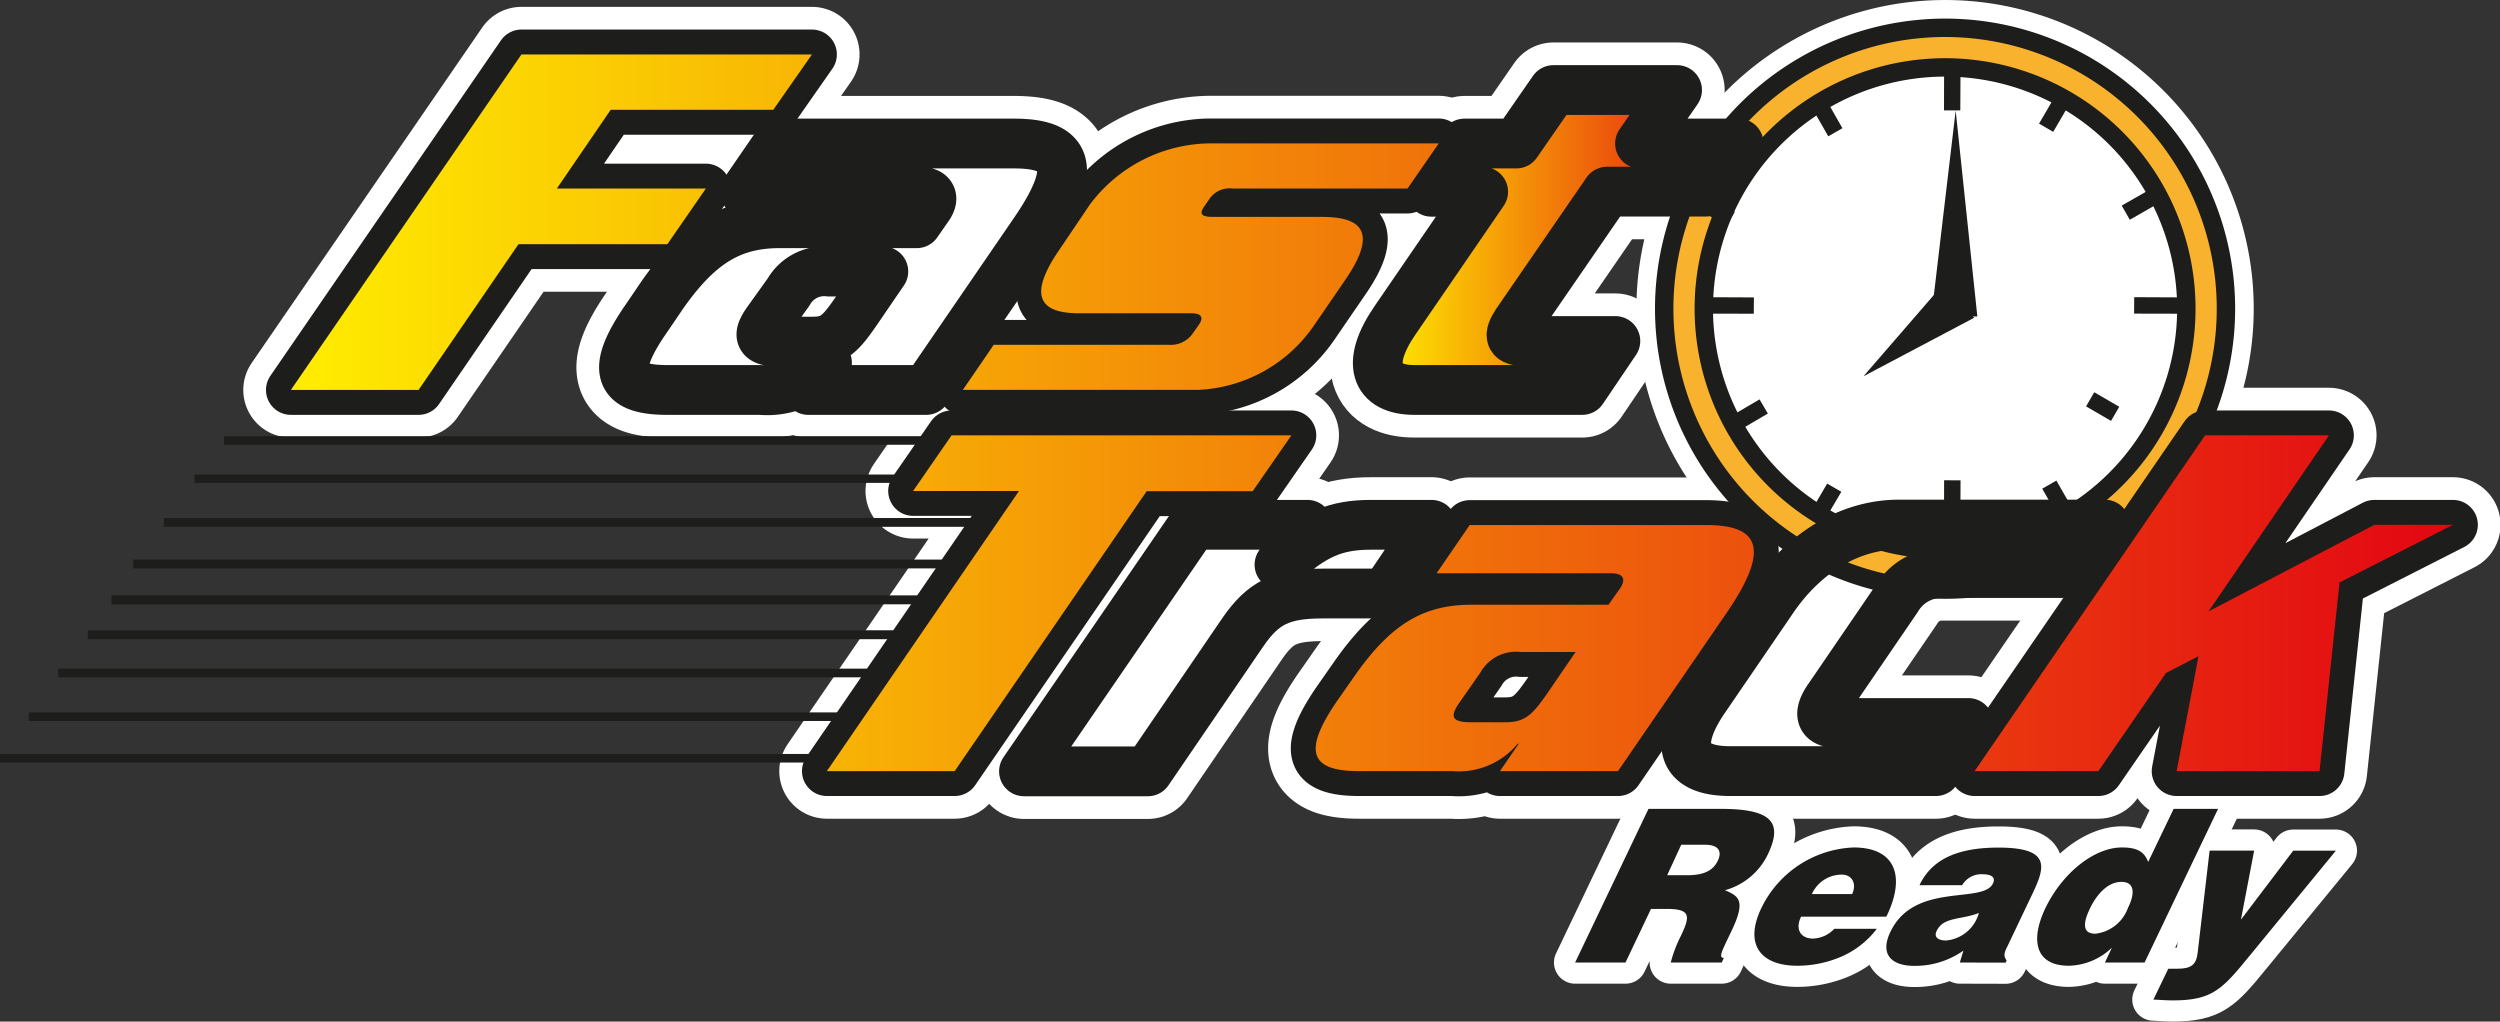 <svg viewBox="0 0 209.89 85.77" xmlns:xlink="http://www.w3.org/1999/xlink" xmlns="http://www.w3.org/2000/svg" id="Livello_1">
  <rect x="0" y="0" width="209.89" height="85.77" fill="#333333" stroke="none"/>
  <defs>
    <style>.cls-1,.cls-17,.cls-18,.cls-19,.cls-20,.cls-21,.cls-22,.cls-23,.cls-24,.cls-25{fill:#fff;}.cls-14,.cls-15,.cls-2,.cls-27,.cls-3{fill:none;}.cls-14,.cls-2,.cls-4{stroke:#fff;}.cls-14,.cls-2{stroke-width:7.99px;}.cls-3{stroke:#f9b22e;stroke-width:1.78px;}.cls-16,.cls-4{fill:#1d1d1b;}.cls-14,.cls-27,.cls-4{stroke-linecap:round;stroke-linejoin:round;}.cls-4{stroke-width:3.55px;}.cls-10,.cls-11,.cls-12,.cls-13,.cls-15,.cls-17,.cls-18,.cls-19,.cls-20,.cls-21,.cls-22,.cls-23,.cls-24,.cls-25,.cls-26,.cls-27,.cls-5,.cls-6,.cls-7,.cls-8,.cls-9{stroke:#1d1d1b;}.cls-10,.cls-11,.cls-12,.cls-13,.cls-26,.cls-5,.cls-6,.cls-7,.cls-8,.cls-9{stroke-width:1.39px;}.cls-5{fill:url(#Nuovo_campione_sfumatura_1);}.cls-6{fill:url(#Nuovo_campione_sfumatura_1-2);}.cls-7{fill:url(#Nuovo_campione_sfumatura_1-3);}.cls-8{fill:url(#Nuovo_campione_sfumatura_1-4);}.cls-9{fill:url(#Nuovo_campione_sfumatura_1-5);}.cls-10{fill:url(#Nuovo_campione_sfumatura_1-6);}.cls-11{fill:url(#Nuovo_campione_sfumatura_1-7);}.cls-12{fill:url(#Nuovo_campione_sfumatura_1-8);}.cls-13{fill:url(#Nuovo_campione_sfumatura_1-9);}.cls-15{stroke-width:4.87px;}.cls-17{stroke-width:0.72px;}.cls-18{stroke-width:0.7px;}.cls-19{stroke-width:0.74px;}.cls-20{stroke-width:0.74px;}.cls-21{stroke-width:0.75px;}.cls-22{stroke-width:0.75px;}.cls-23{stroke-width:0.73px;}.cls-24{stroke-width:0.72px;}.cls-25{stroke-width:0.72px;}.cls-26{fill:url(#linear-gradient);}.cls-27{stroke-width:4.18px;}.cls-28{fill:url(#Nuovo_campione_sfumatura_1-18);}</style>
    <linearGradient gradientUnits="userSpaceOnUse" y2="396.91" x2="484.31" y1="396.91" x1="219.78" id="Nuovo_campione_sfumatura_1">
      <stop stop-color="#ffed00" offset="0"></stop>
      <stop stop-color="#e30613" offset="1"></stop>
    </linearGradient>
    <linearGradient xlink:href="#Nuovo_campione_sfumatura_1" y2="400.65" x2="484.29" y1="400.65" x1="219.78" id="Nuovo_campione_sfumatura_1-2"></linearGradient>
    <linearGradient xlink:href="#Nuovo_campione_sfumatura_1" y2="400.65" x2="484.27" y1="400.65" x1="219.78" id="Nuovo_campione_sfumatura_1-3"></linearGradient>
    <linearGradient xlink:href="#Nuovo_campione_sfumatura_1" y2="398.4" x2="484.26" y1="398.4" x1="219.79" id="Nuovo_campione_sfumatura_1-4"></linearGradient>
    <linearGradient xlink:href="#Nuovo_campione_sfumatura_1" y2="428.92" x2="393.35" y1="428.92" x1="128.81" id="Nuovo_campione_sfumatura_1-5"></linearGradient>
    <linearGradient xlink:href="#Nuovo_campione_sfumatura_1" y2="432.67" x2="393.35" y1="432.67" x1="128.79" id="Nuovo_campione_sfumatura_1-6"></linearGradient>
    <linearGradient xlink:href="#Nuovo_campione_sfumatura_1" y2="432.67" x2="393.34" y1="432.67" x1="128.79" id="Nuovo_campione_sfumatura_1-7"></linearGradient>
    <linearGradient xlink:href="#Nuovo_campione_sfumatura_1" y2="432.67" x2="393.33" y1="432.67" x1="128.82" id="Nuovo_campione_sfumatura_1-8"></linearGradient>
    <linearGradient xlink:href="#Nuovo_campione_sfumatura_1" y2="428.92" x2="393.33" y1="428.92" x1="128.86" id="Nuovo_campione_sfumatura_1-9"></linearGradient>
    <linearGradient xlink:href="#Nuovo_campione_sfumatura_1" y2="398.4" x2="338.55" y1="398.4" x1="308.25" id="linear-gradient"></linearGradient>
    <linearGradient xlink:href="#Nuovo_campione_sfumatura_1" y2="412.92" x2="398.48" y1="412.92" x1="216.98" id="Nuovo_campione_sfumatura_1-18"></linearGradient>
  </defs>
  <title>Fast Track EN_cmyk</title>
  <path transform="translate(-192.58 -378.26)" d="M366.12,423.56a21.92,21.92,0,1,1,9.14-29.63A21.93,21.93,0,0,1,366.12,423.56Z" class="cls-1"></path>
  <path transform="translate(-192.58 -378.26)" d="M366.12,423.56a21.92,21.92,0,1,1,9.14-29.63A21.93,21.93,0,0,1,366.12,423.56Z" class="cls-2"></path>
  <path transform="translate(-192.58 -378.26)" d="M366.12,423.56a21.92,21.92,0,1,1,9.14-29.63A21.93,21.93,0,0,1,366.12,423.56Z" class="cls-3"></path>
  <path transform="translate(-192.58 -378.26)" d="M331.19,454.57l-2.14,4.5h-4.23l6.16-12.9h6.09c4.3,0,5.14,1.17,4,3.67a5.66,5.66,0,0,1-3.67,3.16c1.13.49,1.8.82.55,3.42-.8,1.68-1.13,2.26-.64,2.26l-.18.39h-4.28a11,11,0,0,1,.86-2.26c.81-1.68.78-2.24-1.19-2.24Zm1.36-2.83h1.67c1.3,0,2.15-.32,2.58-1.22s-.08-1.34-1.07-1.34h-2Z" class="cls-4"></path>
  <path transform="translate(-192.58 -378.26)" d="M343.79,455.22c-.53,1.1,0,1.84,1,1.84a2.57,2.57,0,0,0,1.79-.82h3.57a7.51,7.51,0,0,1-3.18,2.42,9.41,9.41,0,0,1-3.5.68c-3,0-4.52-1.72-3-4.87a9,9,0,0,1,7.74-5.06c3.48,0,4.41,2.4,2.74,5.81Zm4.29-1.9c.4-.86,0-1.63-.87-1.63a2.74,2.74,0,0,0-2.51,1.63Z" class="cls-4"></path>
  <path transform="translate(-192.58 -378.26)" d="M357.12,459.07l.3-1a7.05,7.05,0,0,1-4.14,1.28c-1.78,0-2.93-.88-2-2.83,2-4.26,7.79-2.33,8.62-4.09.32-.68-.46-.77-.85-.77a1.87,1.87,0,0,0-1.74.92h-3.58c.95-2,2.91-3.16,6.63-3.16,4.44,0,3.92,1.65,2.85,3.89l-2.09,4.39c-.27.54-.36.8-.07,1.2l-.09.18Zm1.6-4.16c-1.5.59-3,.31-3.55,1.52-.23.47.07.79.81.79A3.15,3.15,0,0,0,358.72,454.91Z" class="cls-4"></path>
  <path transform="translate(-192.58 -378.26)" d="M369.3,459.07l.59-1.25a5.4,5.4,0,0,1-3.61,1.52c-2.83,0-3.25-2.13-2-4.79,1.5-3.12,4.21-5.14,6.44-5.14,1.19,0,1.87.29,2.21,1.22l2.14-4.46h3.73l-6.17,12.9Zm1.94-4.6c.51-1,.68-2.17-.55-2.17s-2.14,1.18-2.64,2.22-.77,2.13.45,2.13A3.3,3.3,0,0,0,371.24,454.47Z" class="cls-4"></path>
  <path transform="translate(-192.58 -378.26)" d="M380.72,455.47l4.39-5.79h3.58l-7.19,8.76c-2.36,2.9-3.19,3.81-6.5,3.81-.68,0-1.35-.07-1.63-.07l1.25-2.59h.77c1.16,0,1.59-.34,1.7-1.37l1-8.55h3.74Z" class="cls-4"></path>
  <path transform="translate(-192.58 -378.26)" d="M257.5,387.48H243.85l-4.52,6.61h12.51l-3.23,4.67h-12.5L227.72,411H217l19.36-28.17h24.39Z" class="cls-5"></path>
  <path transform="translate(-192.58 -378.26)" d="M270.34,411h-9.9l1.57-2.28h-.1a6.38,6.38,0,0,1-5.48,2.28h-7.84c-4.13,0-4.77-1.67-1.7-6.07L248.2,403c3-4.27,5.72-6,9.86-6h11.49l.92-1.32c.57-.79.36-1.32-.7-1.32H255.12l2.78-4.05h19.81c4.27,0,5.63,1.72,1.74,7.4Zm-8.15-9.94a3.44,3.44,0,0,0-3.4,1.71L257,405.27c-.83,1.19-.69,1.67,1,1.67h2.82c1.67,0,2.3-.61,3.61-2.51l2.31-3.38Z" class="cls-6"></path>
  <path transform="translate(-192.58 -378.26)" d="M310.75,394.09H296.09a2.05,2.05,0,0,0-1.95.84l-.51.74c-.4.62-.08.8.8.8h9.16c3.57,0,4.5,1.49,2,5.19l-2.66,3.88a12.46,12.46,0,0,1-9.7,5.45H273.42l2.59-3.78h14.74a2.24,2.24,0,0,0,2-1l.46-.65c.44-.62.29-1-.64-1h-9.42c-3.83,0-3.86-2-1.76-5.14l2.7-4A12.76,12.76,0,0,1,294,390.3h19.37Z" class="cls-7"></path>
  <path transform="translate(-192.58 -378.26)" d="M335.77,394.35H327.5l-7.57,11c-.75,1.15-.57,1.54.61,1.54h7.66L325.42,411H311.33c-3.29,0-4.13-2.24-1.6-5.89l7.37-10.75h-4.35l2.78-4.05h4.36l3.11-4.49h10.38l-3.11,4.49h8.28Z" class="cls-8"></path>
  <path transform="translate(-192.58 -378.26)" d="M297.75,419.5h-8.9L272.73,443H262l16.13-23.52h-8.89l3.23-4.67H301Z" class="cls-9"></path>
  <path transform="translate(-192.58 -378.26)" d="M308.88,428.09h-5.25c-3.48,0-5,.79-6.68,3.21l-8,11.72h-10.4l14.2-20.7h9.6L300,425.67h.07c2.81-2.6,4.68-3.35,7.63-3.35h5.07Z" class="cls-10"></path>
  <path transform="translate(-192.58 -378.26)" d="M328.42,443h-9.91l1.58-2.3H320a6.42,6.42,0,0,1-5.49,2.3h-7.84c-4.14,0-4.78-1.68-1.7-6.08l1.32-1.89c3-4.28,5.7-6,9.84-6h11.49l.94-1.32c.56-.79.35-1.32-.71-1.32H313.19l2.78-4.05h19.82c4.26,0,5.63,1.72,1.74,7.39Zm-8.16-10a3.43,3.43,0,0,0-3.39,1.72l-1.75,2.51c-.83,1.19-.7,1.67,1,1.67h2.81c1.69,0,2.3-.61,3.61-2.51l2.32-3.39Z" class="cls-11"></path>
  <path transform="translate(-192.58 -378.26)" d="M366.51,426.37H355.46a4.38,4.38,0,0,0-3.61,2.11l-5.72,8.37c-.95,1.36-.71,2.11.71,2.11h11L355.11,443H337.84c-4.31,0-4.63-2.52-2.1-6.17l5.72-8.37c2.52-3.65,6.26-6.16,10.57-6.16h17.26Z" class="cls-12"></path>
  <path transform="translate(-192.58 -378.26)" d="M389,427.16,387.32,443h-12l1.84-9.65-2.73,1.41L368.75,443H358.36l19.35-28.19h10.4L378,429.59l13.92-7.27h6.6Z" class="cls-13"></path>
  <path transform="translate(-192.58 -378.26)" d="M257.5,387.48H243.85l-4.52,6.61h12.51l-3.23,4.67h-12.5L227.72,411H217l19.36-28.17h24.39Z" class="cls-14"></path>
  <path transform="translate(-192.58 -378.26)" d="M270.34,411h-9.9l1.57-2.28h-.1a6.38,6.38,0,0,1-5.48,2.28h-7.84c-4.13,0-4.77-1.67-1.7-6.07L248.2,403c3-4.27,5.72-6,9.86-6h11.49l.92-1.32c.57-.79.36-1.32-.7-1.32H255.12l2.78-4.05h19.81c4.27,0,5.63,1.72,1.74,7.4Zm-8.15-9.94a3.44,3.44,0,0,0-3.4,1.71L257,405.27c-.83,1.19-.69,1.67,1,1.67h2.82c1.67,0,2.3-.61,3.61-2.51l2.31-3.38Z" class="cls-14"></path>
  <path transform="translate(-192.58 -378.26)" d="M310.75,394.09H296.09a2.05,2.05,0,0,0-1.95.84l-.51.74c-.4.62-.08.8.8.8h9.16c3.57,0,4.5,1.49,2,5.19l-2.66,3.88a12.46,12.46,0,0,1-9.7,5.45H273.42l2.59-3.78h14.74a2.24,2.24,0,0,0,2-1l.46-.65c.44-.62.29-1-.64-1h-9.42c-3.83,0-3.86-2-1.76-5.14l2.7-4A12.76,12.76,0,0,1,294,390.3h19.37Z" class="cls-14"></path>
  <path transform="translate(-192.58 -378.26)" d="M335.77,394.35H327.5l-7.57,11c-.75,1.15-.57,1.54.61,1.54h7.66L325.42,411H311.33c-3.29,0-4.13-2.24-1.6-5.89l7.37-10.75h-4.35l2.78-4.05h4.36l3.11-4.49h10.38l-3.11,4.49h8.28Z" class="cls-14"></path>
  <path transform="translate(-192.58 -378.26)" d="M297.75,419.5h-8.9L272.73,443H262l16.13-23.52h-8.89l3.23-4.67H301Z" class="cls-14"></path>
  <path transform="translate(-192.58 -378.26)" d="M308.88,428.09h-5.25c-3.48,0-5,.79-6.68,3.21l-8,11.72h-10.4l14.2-20.7h9.6L300,425.67h.07c2.81-2.6,4.68-3.35,7.63-3.35h5.07Z" class="cls-14"></path>
  <path transform="translate(-192.58 -378.26)" d="M328.42,443h-9.91l1.58-2.3H320a6.42,6.42,0,0,1-5.49,2.3h-7.84c-4.14,0-4.78-1.68-1.7-6.08l1.32-1.89c3-4.28,5.7-6,9.84-6h11.49l.94-1.32c.56-.79.35-1.32-.71-1.32H313.19l2.78-4.05h19.82c4.26,0,5.63,1.72,1.74,7.39Zm-8.16-10a3.43,3.43,0,0,0-3.39,1.72l-1.75,2.51c-.83,1.19-.7,1.67,1,1.67h2.81c1.69,0,2.3-.61,3.61-2.51l2.32-3.39Z" class="cls-14"></path>
  <path transform="translate(-192.58 -378.26)" d="M366.51,426.37H355.46a4.38,4.38,0,0,0-3.61,2.11l-5.72,8.37c-.95,1.36-.71,2.11.71,2.11h11L355.11,443H337.84c-4.31,0-4.63-2.52-2.1-6.17l5.72-8.37c2.52-3.65,6.26-6.16,10.57-6.16h17.26Z" class="cls-14"></path>
  <path transform="translate(-192.58 -378.26)" d="M389,427.16,387.32,443h-12l1.84-9.65-2.73,1.41L368.75,443H358.36l19.35-28.19h10.4L378,429.59l13.92-7.27h6.6Z" class="cls-14"></path>
  <path transform="translate(-192.58 -378.26)" d="M257.5,387.48H243.85l-4.52,6.61h12.51l-3.23,4.67h-12.5L227.72,411H217l19.36-28.17h24.39Z" class="cls-1"></path>
  <path transform="translate(-192.58 -378.26)" d="M270.34,411h-9.9l1.57-2.28h-.1a6.38,6.38,0,0,1-5.48,2.28h-7.84c-4.13,0-4.77-1.67-1.7-6.07L248.2,403c3-4.27,5.72-6,9.86-6h11.49l.92-1.32c.57-.79.36-1.32-.7-1.32H255.12l2.78-4.05h19.81c4.27,0,5.63,1.72,1.74,7.4Zm-8.15-9.94a3.44,3.44,0,0,0-3.4,1.71L257,405.27c-.83,1.19-.69,1.67,1,1.67h2.82c1.67,0,2.3-.61,3.61-2.51l2.31-3.38Z" class="cls-1"></path>
  <path transform="translate(-192.58 -378.26)" d="M310.75,394.09H296.09a2.05,2.05,0,0,0-1.95.84l-.51.74c-.4.62-.08.8.8.8h9.16c3.57,0,4.5,1.49,2,5.19l-2.66,3.88a12.46,12.46,0,0,1-9.7,5.45H273.42l2.59-3.78h14.74a2.24,2.24,0,0,0,2-1l.46-.65c.44-.62.29-1-.64-1h-9.42c-3.83,0-3.86-2-1.76-5.14l2.7-4A12.76,12.76,0,0,1,294,390.3h19.37Z" class="cls-1"></path>
  <path transform="translate(-192.58 -378.26)" d="M335.77,394.35H327.5l-7.57,11c-.75,1.15-.57,1.54.61,1.54h7.66L325.42,411H311.33c-3.29,0-4.13-2.24-1.6-5.89l7.37-10.75h-4.35l2.78-4.05h4.36l3.11-4.49h10.38l-3.11,4.49h8.28Z" class="cls-1"></path>
  <path transform="translate(-192.58 -378.26)" d="M297.75,419.5h-8.9L272.73,443H262l16.13-23.52h-8.89l3.23-4.67H301Z" class="cls-1"></path>
  <path transform="translate(-192.58 -378.26)" d="M308.88,428.09h-5.25c-3.48,0-5,.79-6.68,3.21l-8,11.72h-10.4l14.2-20.7h9.6L300,425.67h.07c2.81-2.6,4.68-3.35,7.63-3.35h5.07Z" class="cls-1"></path>
  <path transform="translate(-192.58 -378.26)" d="M328.42,443h-9.91l1.58-2.3H320a6.42,6.42,0,0,1-5.49,2.3h-7.84c-4.14,0-4.78-1.68-1.7-6.08l1.32-1.89c3-4.28,5.7-6,9.84-6h11.49l.94-1.32c.56-.79.35-1.32-.71-1.32H313.19l2.78-4.05h19.82c4.26,0,5.63,1.72,1.74,7.39Zm-8.16-10a3.43,3.43,0,0,0-3.39,1.72l-1.75,2.51c-.83,1.19-.7,1.67,1,1.67h2.81c1.69,0,2.3-.61,3.61-2.51l2.32-3.39Z" class="cls-1"></path>
  <path transform="translate(-192.58 -378.26)" d="M366.51,426.37H355.46a4.38,4.38,0,0,0-3.61,2.11l-5.72,8.37c-.95,1.36-.71,2.11.71,2.11h11L355.11,443H337.84c-4.31,0-4.63-2.52-2.1-6.17l5.72-8.37c2.52-3.65,6.26-6.16,10.57-6.16h17.26Z" class="cls-1"></path>
  <path transform="translate(-192.58 -378.26)" d="M389,427.16,387.32,443h-12l1.84-9.65-2.73,1.41L368.75,443H358.36l19.35-28.19h10.4L378,429.59l13.92-7.27h6.6Z" class="cls-1"></path>
  <path transform="translate(-192.58 -378.26)" d="M366.12,423.56a21.92,21.92,0,1,1,9.14-29.63A21.93,21.93,0,0,1,366.12,423.56Z" class="cls-1"></path>
  <path transform="translate(-192.58 -378.26)" d="M366.12,423.56a21.92,21.92,0,1,1,9.14-29.63A21.93,21.93,0,0,1,366.12,423.56Z" class="cls-15"></path>
  <path transform="translate(-192.58 -378.26)" d="M366.12,423.56a21.92,21.92,0,1,1,9.14-29.63A21.93,21.93,0,0,1,366.12,423.56Z" class="cls-3"></path>
  <rect transform="matrix(0.5, -0.86, 0.86, 0.5, -365.41, 112.07)" height="2.44" width="1.37" y="394.05" x="338.78" class="cls-16"></rect>
  <polygon points="147.24 26.34 142.88 26.33 142.89 24.95 147.25 24.97 147.24 26.34" class="cls-16"></polygon>
  <polygon points="183.54 26.34 179.17 26.33 179.18 24.95 183.54 24.97 183.54 26.34" class="cls-16"></polygon>
  <rect transform="translate(-339.45 -155.92) rotate(-29.68)" height="2.44" width="1.37" y="387.05" x="345.4" class="cls-16"></rect>
  <rect transform="translate(-353.02 -141.22) rotate(-29.8)" height="2.44" width="1.37" y="418.8" x="364.55" class="cls-16"></rect>
  <polygon points="164.58 9.27 164.6 5.26 163.22 5.25 163.21 9.27 164.58 9.27" class="cls-16"></polygon>
  <polygon points="164.58 44.34 164.6 40.33 163.22 40.32 163.21 44.34 164.58 44.34" class="cls-16"></polygon>
  <polygon points="172.38 11.07 173.61 8.96 172.42 8.27 171.19 10.38 172.38 11.07" class="cls-16"></polygon>
  <polygon points="153.35 43.4 154.59 41.29 153.4 40.6 152.17 42.71 153.35 43.4" class="cls-16"></polygon>
  <rect transform="matrix(0.5, -0.86, 0.86, 0.5, -364.78, 147.72)" height="2.44" width="1.38" y="411.81" x="371.52" class="cls-16"></rect>
  <rect transform="translate(-354.92 -149.57) rotate(-30.41)" height="1.38" width="2.44" y="412.34" x="338.37" class="cls-16"></rect>
  <polygon points="178.13 17.26 180.25 16.05 180.92 17.24 178.81 18.45 178.13 17.26" class="cls-16"></polygon>
  <polygon points="164.19 9.28 166.01 26.57 162.15 26.55 164.19 9.28" class="cls-16"></polygon>
  <polygon points="156.45 31.59 163.29 23.69 165.74 26.68 156.45 31.59" class="cls-16"></polygon>
  <line y2="36.98" x2="18.8" y1="36.98" x1="77.37" class="cls-17"></line>
  <line y2="40.19" x2="16.32" y1="40.19" x1="75.23" class="cls-18"></line>
  <line y2="43.86" x2="13.75" y1="43.86" x1="81.51" class="cls-19"></line>
  <line y2="47.35" x2="11.19" y1="47.35" x1="79.44" class="cls-20"></line>
  <line y2="53.29" x2="7.37" y1="53.29" x1="75.13" class="cls-21"></line>
  <line y2="50.36" x2="9.36" y1="50.36" x1="77.37" class="cls-22"></line>
  <line y2="56.5" x2="4.89" y1="56.5" x1="72.98" class="cls-23"></line>
  <line y2="60.17" x2="2.41" y1="60.17" x1="70.66" class="cls-24"></line>
  <line y2="63.66" y1="63.66" x1="68.17" class="cls-25"></line>
  <path transform="translate(-192.58 -378.26)" d="M257.5,387.48H243.85l-4.52,6.61h12.51l-3.23,4.67h-12.5L227.72,411H217l19.36-28.17h24.39Z" class="cls-5"></path>
  <path transform="translate(-192.58 -378.26)" d="M270.34,411h-9.9l1.57-2.28h-.1a6.38,6.38,0,0,1-5.48,2.28h-7.84c-4.13,0-4.77-1.67-1.7-6.07L248.2,403c3-4.27,5.72-6,9.86-6h11.49l.92-1.32c.57-.79.36-1.32-.7-1.32H255.12l2.78-4.05h19.81c4.27,0,5.63,1.72,1.74,7.4Zm-8.15-9.94a3.44,3.44,0,0,0-3.4,1.71L257,405.27c-.83,1.19-.69,1.67,1,1.67h2.82c1.67,0,2.3-.61,3.61-2.51l2.31-3.38Z" class="cls-6"></path>
  <path transform="translate(-192.58 -378.26)" d="M310.75,394.09H296.09a2.05,2.05,0,0,0-1.95.84l-.51.74c-.4.62-.08.8.8.8h9.16c3.57,0,4.5,1.49,2,5.19l-2.66,3.88a12.46,12.46,0,0,1-9.7,5.45H273.42l2.59-3.78h14.74a2.24,2.24,0,0,0,2-1l.46-.65c.44-.62.29-1-.64-1h-9.42c-3.83,0-3.86-2-1.76-5.14l2.7-4A12.76,12.76,0,0,1,294,390.3h19.37Z" class="cls-7"></path>
  <path transform="translate(-192.58 -378.26)" d="M335.77,394.35H327.5l-7.57,11c-.75,1.15-.57,1.54.61,1.54h7.66L325.42,411H311.33c-3.29,0-4.13-2.24-1.6-5.89l7.37-10.75h-4.35l2.78-4.05h4.36l3.11-4.49h10.38l-3.11,4.49h8.28Z" class="cls-26"></path>
  <path transform="translate(-192.58 -378.26)" d="M297.75,419.5h-8.9L272.73,443H262l16.13-23.52h-8.89l3.23-4.67H301Z" class="cls-9"></path>
  <path transform="translate(-192.58 -378.26)" d="M308.88,428.09h-5.25c-3.48,0-5,.79-6.68,3.21l-8,11.72h-10.4l14.2-20.7h9.6L300,425.67h.07c2.81-2.6,4.68-3.35,7.63-3.35h5.07Z" class="cls-10"></path>
  <path transform="translate(-192.58 -378.26)" d="M328.42,443h-9.91l1.58-2.3H320a6.42,6.42,0,0,1-5.49,2.3h-7.84c-4.14,0-4.78-1.68-1.7-6.08l1.32-1.89c3-4.28,5.7-6,9.84-6h11.49l.94-1.32c.56-.79.35-1.32-.71-1.32H313.19l2.78-4.05h19.82c4.26,0,5.63,1.72,1.74,7.39Zm-8.16-10a3.43,3.43,0,0,0-3.39,1.72l-1.75,2.51c-.83,1.19-.7,1.67,1,1.67h2.81c1.69,0,2.3-.61,3.61-2.51l2.32-3.39Z" class="cls-11"></path>
  <path transform="translate(-192.58 -378.26)" d="M366.51,426.37H355.46a4.38,4.38,0,0,0-3.61,2.11l-5.72,8.37c-.95,1.36-.71,2.11.71,2.11h11L355.11,443H337.84c-4.31,0-4.63-2.52-2.1-6.17l5.72-8.37c2.52-3.65,6.26-6.16,10.57-6.16h17.26Z" class="cls-12"></path>
  <path transform="translate(-192.58 -378.26)" d="M389,427.16,387.32,443h-12l1.84-9.65-2.73,1.41L368.75,443H358.36l19.35-28.19h10.4L378,429.59l13.92-7.27h6.6Z" class="cls-13"></path>
  <path transform="translate(-192.58 -378.26)" d="M257.5,387.48H243.85l-4.52,6.61h12.51l-3.23,4.67h-12.5L227.72,411H217l19.36-28.17h24.39Z" class="cls-27"></path>
  <path transform="translate(-192.58 -378.26)" d="M270.34,411h-9.9l1.57-2.28h-.1a6.38,6.38,0,0,1-5.48,2.28h-7.84c-4.13,0-4.77-1.67-1.7-6.07L248.2,403c3-4.27,5.72-6,9.86-6h11.49l.92-1.32c.57-.79.36-1.32-.7-1.32H255.12l2.78-4.05h19.81c4.27,0,5.63,1.72,1.74,7.4Zm-8.15-9.94a3.44,3.44,0,0,0-3.4,1.71L257,405.27c-.83,1.19-.69,1.67,1,1.67h2.82c1.67,0,2.3-.61,3.61-2.51l2.31-3.38Z" class="cls-27"></path>
  <path transform="translate(-192.58 -378.26)" d="M310.75,394.09H296.09a2.05,2.05,0,0,0-1.95.84l-.51.74c-.4.62-.08.8.8.8h9.16c3.57,0,4.5,1.49,2,5.19l-2.66,3.88a12.46,12.46,0,0,1-9.7,5.45H273.42l2.59-3.78h14.74a2.24,2.24,0,0,0,2-1l.46-.65c.44-.62.29-1-.64-1h-9.42c-3.83,0-3.86-2-1.76-5.14l2.7-4A12.76,12.76,0,0,1,294,390.3h19.37Z" class="cls-27"></path>
  <path transform="translate(-192.58 -378.26)" d="M335.77,394.35H327.5l-7.57,11c-.75,1.15-.57,1.54.61,1.54h7.66L325.42,411H311.33c-3.29,0-4.13-2.24-1.6-5.89l7.37-10.75h-4.35l2.78-4.05h4.36l3.11-4.49h10.38l-3.11,4.49h8.28Z" class="cls-27"></path>
  <path transform="translate(-192.58 -378.26)" d="M297.75,419.5h-8.9L272.73,443H262l16.13-23.52h-8.89l3.23-4.67H301Z" class="cls-27"></path>
  <path transform="translate(-192.58 -378.26)" d="M308.88,428.09h-5.25c-3.48,0-5,.79-6.68,3.21l-8,11.72h-10.4l14.2-20.7h9.6L300,425.67h.07c2.81-2.6,4.68-3.35,7.63-3.35h5.07Z" class="cls-27"></path>
  <path transform="translate(-192.58 -378.26)" d="M328.42,443h-9.91l1.58-2.3H320a6.42,6.42,0,0,1-5.49,2.3h-7.84c-4.14,0-4.78-1.68-1.7-6.08l1.32-1.89c3-4.28,5.7-6,9.84-6h11.49l.94-1.32c.56-.79.35-1.32-.71-1.32H313.19l2.78-4.05h19.82c4.26,0,5.63,1.72,1.74,7.39Zm-8.16-10a3.43,3.43,0,0,0-3.39,1.72l-1.75,2.51c-.83,1.19-.7,1.67,1,1.67h2.81c1.69,0,2.3-.61,3.61-2.51l2.32-3.39Z" class="cls-27"></path>
  <path transform="translate(-192.58 -378.26)" d="M366.51,426.37H355.46a4.38,4.38,0,0,0-3.61,2.11l-5.72,8.37c-.95,1.36-.71,2.11.71,2.11h11L355.11,443H337.84c-4.31,0-4.63-2.52-2.1-6.17l5.72-8.37c2.52-3.65,6.26-6.16,10.57-6.16h17.26Z" class="cls-27"></path>
  <path transform="translate(-192.58 -378.26)" d="M389,427.16,387.32,443h-12l1.84-9.65-2.73,1.41L368.75,443H358.36l19.35-28.19h10.4L378,429.59l13.92-7.27h6.6Z" class="cls-27"></path>
  <path transform="translate(-192.58 -378.26)" d="M257.5,387.48H243.85l-4.52,6.61h12.51l-3.23,4.67h-12.5L227.72,411H217l19.36-28.17h24.39Z" class="cls-28"></path>
  <path transform="translate(-192.58 -378.26)" d="M270.34,411h-9.9l1.57-2.28h-.1a6.38,6.38,0,0,1-5.48,2.28h-7.84c-4.13,0-4.77-1.67-1.7-6.07L248.2,403c3-4.27,5.72-6,9.86-6h11.49l.92-1.32c.57-.79.36-1.32-.7-1.32H255.12l2.78-4.05h19.81c4.27,0,5.63,1.72,1.74,7.4Zm-8.15-9.94a3.44,3.44,0,0,0-3.4,1.71L257,405.27c-.83,1.19-.69,1.67,1,1.67h2.82c1.67,0,2.3-.61,3.61-2.51l2.31-3.38Z" class="cls-28"></path>
  <path transform="translate(-192.58 -378.26)" d="M310.75,394.09H296.09a2.05,2.05,0,0,0-1.95.84l-.51.74c-.4.62-.08.8.8.8h9.16c3.57,0,4.5,1.49,2,5.19l-2.66,3.88a12.46,12.46,0,0,1-9.7,5.45H273.42l2.59-3.78h14.74a2.24,2.24,0,0,0,2-1l.46-.65c.44-.62.29-1-.64-1h-9.42c-3.83,0-3.86-2-1.76-5.14l2.7-4A12.76,12.76,0,0,1,294,390.3h19.37Z" class="cls-28"></path>
  <path transform="translate(-192.58 -378.26)" d="M335.77,394.35H327.5l-7.57,11c-.75,1.15-.57,1.54.61,1.54h7.66L325.42,411H311.33c-3.29,0-4.13-2.24-1.6-5.89l7.37-10.75h-4.35l2.78-4.05h4.36l3.11-4.49h10.38l-3.11,4.49h8.28Z" class="cls-28"></path>
  <path transform="translate(-192.58 -378.26)" d="M297.75,419.5h-8.9L272.73,443H262l16.13-23.52h-8.89l3.23-4.67H301Z" class="cls-28"></path>
  <path transform="translate(-192.58 -378.26)" d="M308.88,428.09h-5.25c-3.48,0-5,.79-6.68,3.21l-8,11.72h-10.4l14.2-20.7h9.6L300,425.67h.07c2.81-2.6,4.68-3.35,7.63-3.35h5.07Z" class="cls-28"></path>
  <path transform="translate(-192.58 -378.26)" d="M328.42,443h-9.91l1.58-2.3H320a6.42,6.42,0,0,1-5.49,2.3h-7.84c-4.14,0-4.78-1.68-1.7-6.08l1.32-1.89c3-4.28,5.7-6,9.84-6h11.49l.94-1.32c.56-.79.35-1.32-.71-1.32H313.19l2.78-4.05h19.82c4.26,0,5.63,1.72,1.74,7.39Zm-8.16-10a3.43,3.43,0,0,0-3.39,1.72l-1.75,2.51c-.83,1.19-.7,1.67,1,1.67h2.81c1.69,0,2.3-.61,3.61-2.51l2.32-3.39Z" class="cls-28"></path>
  <path transform="translate(-192.58 -378.26)" d="M366.51,426.37H355.46a4.38,4.38,0,0,0-3.61,2.11l-5.72,8.37c-.95,1.36-.71,2.11.71,2.11h11L355.11,443H337.84c-4.31,0-4.63-2.52-2.1-6.17l5.72-8.37c2.52-3.65,6.26-6.16,10.57-6.16h17.26Z" class="cls-28"></path>
  <path transform="translate(-192.58 -378.26)" d="M389,427.16,387.32,443h-12l1.84-9.65-2.73,1.41L368.75,443H358.36l19.35-28.19h10.4L378,429.59l13.92-7.27h6.6Z" class="cls-28"></path>
  <path transform="translate(-192.58 -378.26)" d="M331.19,454.57l-2.14,4.5h-4.23l6.16-12.9h6.09c4.3,0,5.14,1.17,4,3.67a5.66,5.66,0,0,1-3.67,3.16c1.13.49,1.8.82.55,3.42-.8,1.68-1.13,2.26-.64,2.26l-.18.39h-4.28a11,11,0,0,1,.86-2.26c.81-1.68.78-2.24-1.19-2.24Zm1.36-2.83h1.67c1.3,0,2.15-.32,2.58-1.22s-.08-1.34-1.07-1.34h-2Z" class="cls-16"></path>
  <path transform="translate(-192.58 -378.26)" d="M343.79,455.22c-.53,1.1,0,1.84,1,1.84a2.57,2.57,0,0,0,1.79-.82h3.57a7.51,7.51,0,0,1-3.18,2.42,9.41,9.41,0,0,1-3.5.68c-3,0-4.52-1.72-3-4.87a9,9,0,0,1,7.74-5.06c3.48,0,4.41,2.4,2.74,5.81Zm4.29-1.9c.4-.86,0-1.63-.87-1.63a2.74,2.74,0,0,0-2.51,1.63Z" class="cls-16"></path>
  <path transform="translate(-192.58 -378.26)" d="M357.12,459.07l.3-1a7.05,7.05,0,0,1-4.14,1.28c-1.78,0-2.93-.88-2-2.83,2-4.26,7.79-2.33,8.62-4.09.32-.68-.46-.77-.85-.77a1.87,1.87,0,0,0-1.74.92h-3.58c.95-2,2.91-3.16,6.63-3.16,4.44,0,3.92,1.65,2.85,3.89l-2.09,4.39c-.27.54-.36.8-.07,1.2l-.09.18Zm1.6-4.16c-1.5.59-3,.31-3.55,1.52-.23.47.07.79.81.79A3.15,3.15,0,0,0,358.72,454.91Z" class="cls-16"></path>
  <path transform="translate(-192.58 -378.26)" d="M369.3,459.07l.59-1.25a5.4,5.4,0,0,1-3.61,1.52c-2.83,0-3.25-2.13-2-4.79,1.5-3.12,4.21-5.14,6.44-5.14,1.19,0,1.87.29,2.21,1.22l2.14-4.46h3.73l-6.17,12.9Zm1.94-4.6c.51-1,.68-2.17-.55-2.17s-2.14,1.18-2.64,2.22-.77,2.13.45,2.13A3.3,3.3,0,0,0,371.24,454.47Z" class="cls-16"></path>
  <path transform="translate(-192.58 -378.26)" d="M380.72,455.47l4.39-5.79h3.58l-7.19,8.76c-2.36,2.9-3.19,3.81-6.5,3.81-.68,0-1.35-.07-1.63-.07l1.25-2.59h.77c1.16,0,1.59-.34,1.7-1.37l1-8.55h3.74Z" class="cls-16"></path>
</svg>